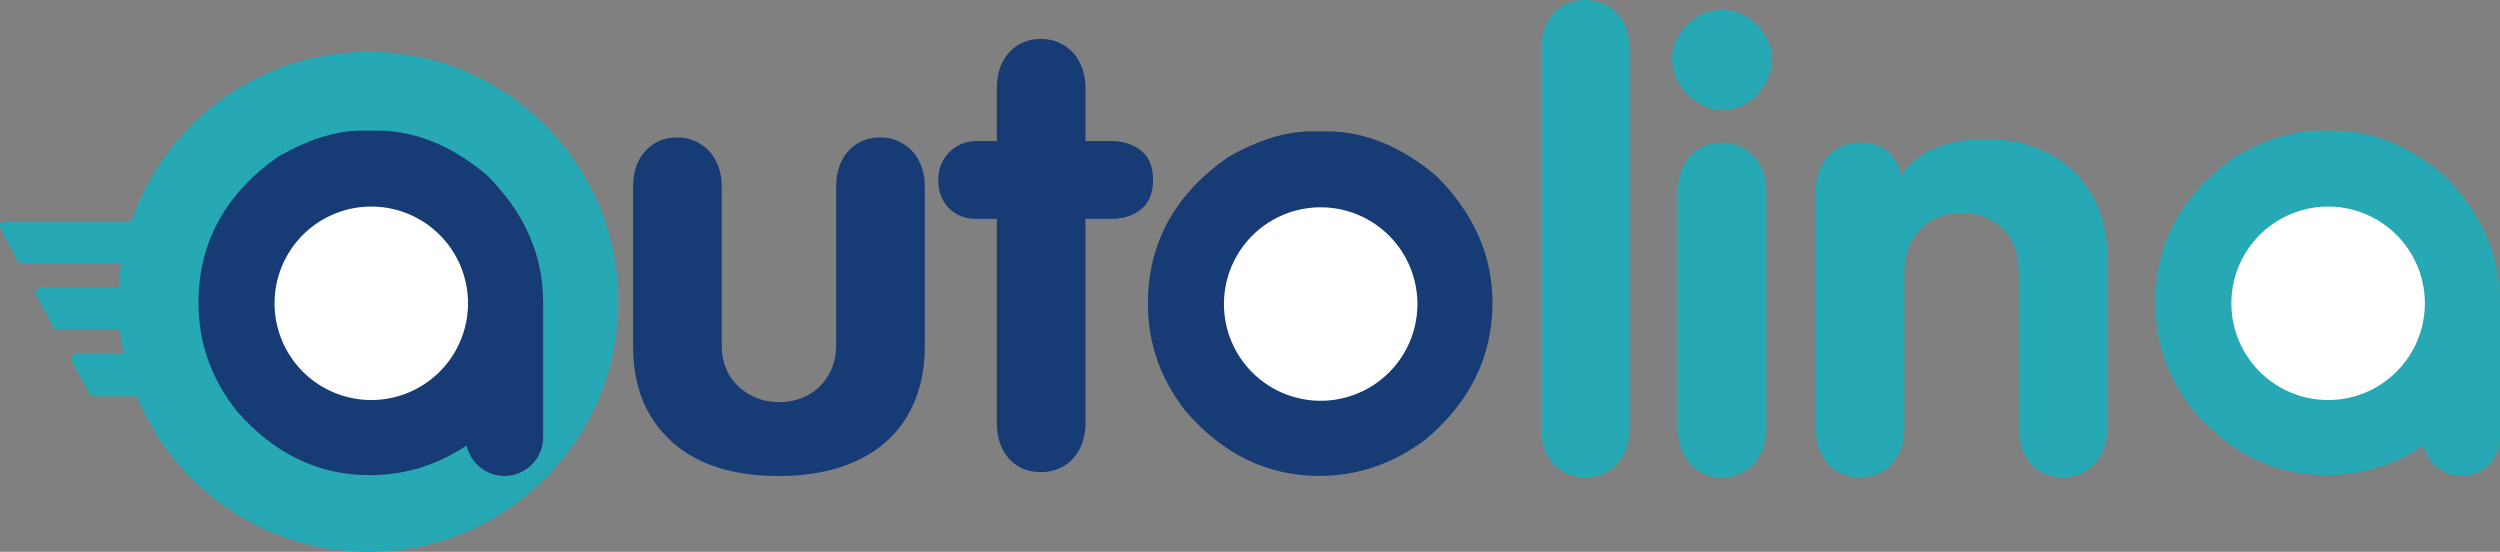 <svg xmlns="http://www.w3.org/2000/svg" viewBox="0 0 3360.01 741.63"><rect x="0" y="0" width="3360.01" height="741.63" fill="#808080" stroke="none"/><defs><style>.cls-1{fill:#26a9b5;}.cls-2{fill:#173b74;}.cls-3{fill:#fff;}</style></defs><g id="Ebene_2" data-name="Ebene 2"><g id="svg27"><g id="autolina-logo-2022"><path id="Pfad_1" data-name="Pfad 1" class="cls-1" d="M8.11,297.1H238.7c3.31,0,3.31,2.08,3.31,5.22v45.51c0,3.14-2.4,6.8-5.71,6.8H27.65a4.06,4.06,0,0,1-1.36-.3,3.36,3.36,0,0,1-1-.84L.41,306.8a6.83,6.83,0,0,1,1.65-7.22C3.54,297.81,6.45,297.1,8.11,297.1Z"></path><path id="Pfad_2" data-name="Pfad 2" class="cls-1" d="M56.16,386.1H285.49c3.34,0,6,2.08,6,5.22v45.51a5.85,5.85,0,0,1-6,5.66h0L75.83,443.63a4,4,0,0,1-1.37-.3,3.44,3.44,0,0,1-1-.84L48.41,395.8a6.81,6.81,0,0,1,1.66-7.22C51.56,386.81,54.49,386.1,56.16,386.1Z"></path><path id="Pfad_3" data-name="Pfad 3" class="cls-1" d="M104.11,475.1H332.24c3.31,0,5.77,2.08,5.77,5.22v45.51c0,3.14-2.46,6.8-5.77,6.8H123.65a4.06,4.06,0,0,1-1.36-.3,3.36,3.36,0,0,1-1-.84L96.41,484.8a6.83,6.83,0,0,1,1.65-7.22C99.54,475.81,102.45,475.1,104.11,475.1Z"></path><path id="Ellipse_8" data-name="Ellipse 8" class="cls-1" d="M831,405.63c0,185.57-150.43,336-336,336s-336-150.43-336-336,150.43-336,336-336S831,220.06,831,405.63Z"></path><g id="_lin" data-name=" lin"><path id="path851" class="cls-1" d="M2071.31,575.27V66.21q0-29.47,16.15-47.64Q2104,0,2130.65,0q17.35,0,30.68,8.48a54.83,54.83,0,0,1,21.4,23.41q7.67,14.94,7.67,34.32V575.27q0,19.38-7.67,34.72a58.17,58.17,0,0,1-21.4,23.41,59.4,59.4,0,0,1-30.68,8.07q-26.64,0-43.19-18.16-16.15-18.57-16.15-48Z"></path><path id="path853" class="cls-1" d="M2255,575.27V258q0-29.46,16.15-47.63,16.55-18.57,43.19-18.57,17.37,0,30.68,8.47a54.85,54.85,0,0,1,21.4,23.42q7.66,14.94,7.67,34.31V575.27q0,19.38-7.67,34.72A58.1,58.1,0,0,1,2345,633.4a59.38,59.38,0,0,1-30.68,8.07q-26.64,0-43.19-18.16-16.16-18.57-16.15-48Zm59.34-561.95a62.84,62.84,0,0,1,33.11,9.29,72,72,0,0,1,24.62,24.62,58.74,58.74,0,0,1,9.29,31.49q0,27.86-19.78,48.44-19.38,20.19-47.24,20.19-26.23,0-46.83-21-20.17-21-20.18-47.64,0-25.42,20.18-45.21,20.6-20.19,46.83-20.19Z"></path><path id="path855" class="cls-1" d="M2440.29,575.27V258q0-29.46,16.14-47.63,16.56-18.57,43.2-18.57,23,0,37.14,11.7,14.54,11.72,17.76,32.3,34.72-48.85,114.65-48.85,46.83,0,84,19.38a138.68,138.68,0,0,1,58.13,55.31q21,35.92,21,85.58V575.27q0,19.38-7.67,34.72a58.17,58.17,0,0,1-21.4,23.41,59.4,59.4,0,0,1-30.68,8.07q-26.64,0-43.2-18.16-16.14-18.57-16.14-48V367.77q0-40-21.8-60.56-21.41-21-56.12-21-23.42,0-40.77,10.9a67.5,67.5,0,0,0-26.24,28.66q-8.88,18.17-8.88,42v207.5q0,19.38-7.67,34.72a58.17,58.17,0,0,1-21.4,23.41,59.4,59.4,0,0,1-30.68,8.07q-26.64,0-43.2-18.16-16.14-18.57-16.14-48Z"></path></g><g id="_ut" data-name=" ut"><path id="path858" class="cls-2" d="M850.92,465.73V251q0-29.46,16.15-47.63,16.54-18.57,43.2-18.57,17.36,0,30.68,8.47a54.83,54.83,0,0,1,21.39,23.42Q970,231.59,970,251V463.31q0,35.12,22.61,56.11a77.68,77.68,0,0,0,54.1,21,83,83,0,0,0,38.35-8.88,71.58,71.58,0,0,0,27.85-26.64q10.9-17.37,10.9-41.58V251q0-29.46,16.15-47.63,16.54-18.57,43.19-18.57,17.37,0,30.69,8.47a54.83,54.83,0,0,1,21.39,23.42q7.68,14.94,7.67,34.31V465.73q0,52.88-23,92.44-22.61,39.17-67.42,60.56-44.4,21-105.76,21-93.26,0-144.53-46.83T850.92,465.73Z"></path><path id="path860" class="cls-2" d="M1339.8,568.27V294.16h-26.65q-23.4,0-37.54-14.13-14.53-14.53-14.53-38.35,0-22.22,14.93-37.14t37.14-14.94h26.65v-71q0-29.47,16.15-47.64,16.54-18.57,43.19-18.57,17.35,0,30.68,8.48a54.79,54.79,0,0,1,21.4,23.42q7.66,14.92,7.67,34.31V189.6h33.91q24.63,0,40.77,12.92,16.15,12.51,16.15,39.16t-16.15,39.56q-15.73,12.92-40.77,12.92h-33.91V568.27q0,19.38-7.67,34.72a58.1,58.1,0,0,1-21.4,23.41,59.38,59.38,0,0,1-30.68,8.07q-26.64,0-43.19-18.16-16.15-18.57-16.15-48Z"></path></g><g id="a"><path id="path863" class="cls-2" d="M486.45,175.5h20.19q77.19,0,148.43,60.57,74.82,75.1,74.82,169.81,0,108.36-90.25,184.06-65.31,48.69-142.5,48.69-104.2,0-179.32-86.69-51.06-64.71-51.06-144.87,0-121.72,108.06-197.13Q435.69,175.5,486.45,175.5ZM378.39,404.69v2.38q0,73,73.62,110.43,16.92,7.13,45.13,9.5,66.5,0,105.68-62.93,14.25-26.43,14.25-52.25V401.13q0-56.7-55.81-96.19-28.5-17.81-60.56-17.81h-7.13q-63.52,0-103.31,66.5Q378.4,382.13,378.39,404.69Z"></path></g><path id="Abgerundetes_Rechteck_2" data-name="Abgerundetes Rechteck 2" class="cls-2" d="M678,354.63a51.88,51.88,0,0,1,52,52v181a52,52,0,0,1-104,0v-181A51.88,51.88,0,0,1,678,354.63Z"></path><path id="Ellipse_5" data-name="Ellipse 5" class="cls-3" d="M629,407.63a130,130,0,1,1-130-130A130,130,0,0,1,629,407.63Z"></path><g id="o"><path id="path868" class="cls-2" d="M1762.45,176.5h20.19q77.19,0,148.43,60.57,74.82,75.1,74.82,169.81,0,108.36-90.25,184.06-65.31,48.69-142.5,48.69-104.21,0-179.32-86.69-51.06-64.71-51.06-144.87,0-121.72,108.06-197.13Q1711.69,176.5,1762.45,176.5ZM1654.39,405.69v2.38q0,73,73.62,110.43,16.92,7.13,45.13,9.5,66.49,0,105.68-62.93,14.25-26.43,14.25-52.25V402.13q0-56.7-55.81-96.19-28.5-17.81-60.56-17.81h-7.13q-63.52,0-103.31,66.5Q1654.4,383.13,1654.39,405.69Z"></path></g><path id="Ellipse_6" data-name="Ellipse 6" class="cls-3" d="M1905,408.63a130,130,0,1,1-130-130A130,130,0,0,1,1905,408.63Z"></path><g id="a-2"><path id="path872" class="cls-1" d="M3116.45,175.5h20.19q77.19,0,148.43,60.57,74.82,75.1,74.82,169.81,0,108.36-90.25,184.06-65.31,48.69-142.5,48.69-104.2,0-179.32-86.69-51.06-64.71-51.06-144.87,0-121.72,108.06-197.13Q3065.69,175.5,3116.45,175.5ZM3008.39,404.69v2.38q0,73,73.62,110.43,16.92,7.13,45.13,9.5,66.49,0,105.68-62.93,14.25-26.43,14.25-52.25V401.13q0-56.7-55.81-96.19-28.5-17.81-60.56-17.81h-7.13q-63.53,0-103.31,66.5Q3008.39,382.13,3008.39,404.69Z"></path></g><path id="Abgerundetes_Rechteck_2-2" data-name="Abgerundetes Rechteck 2-2" class="cls-1" d="M3308,354.63a51.88,51.88,0,0,1,52,52v181a52,52,0,1,1-104,0v-181A51.88,51.88,0,0,1,3308,354.63Z"></path><path id="Ellipse_7" data-name="Ellipse 7" class="cls-3" d="M3259,407.63a130,130,0,1,1-130-130A130,130,0,0,1,3259,407.63Z"></path></g></g></g></svg>